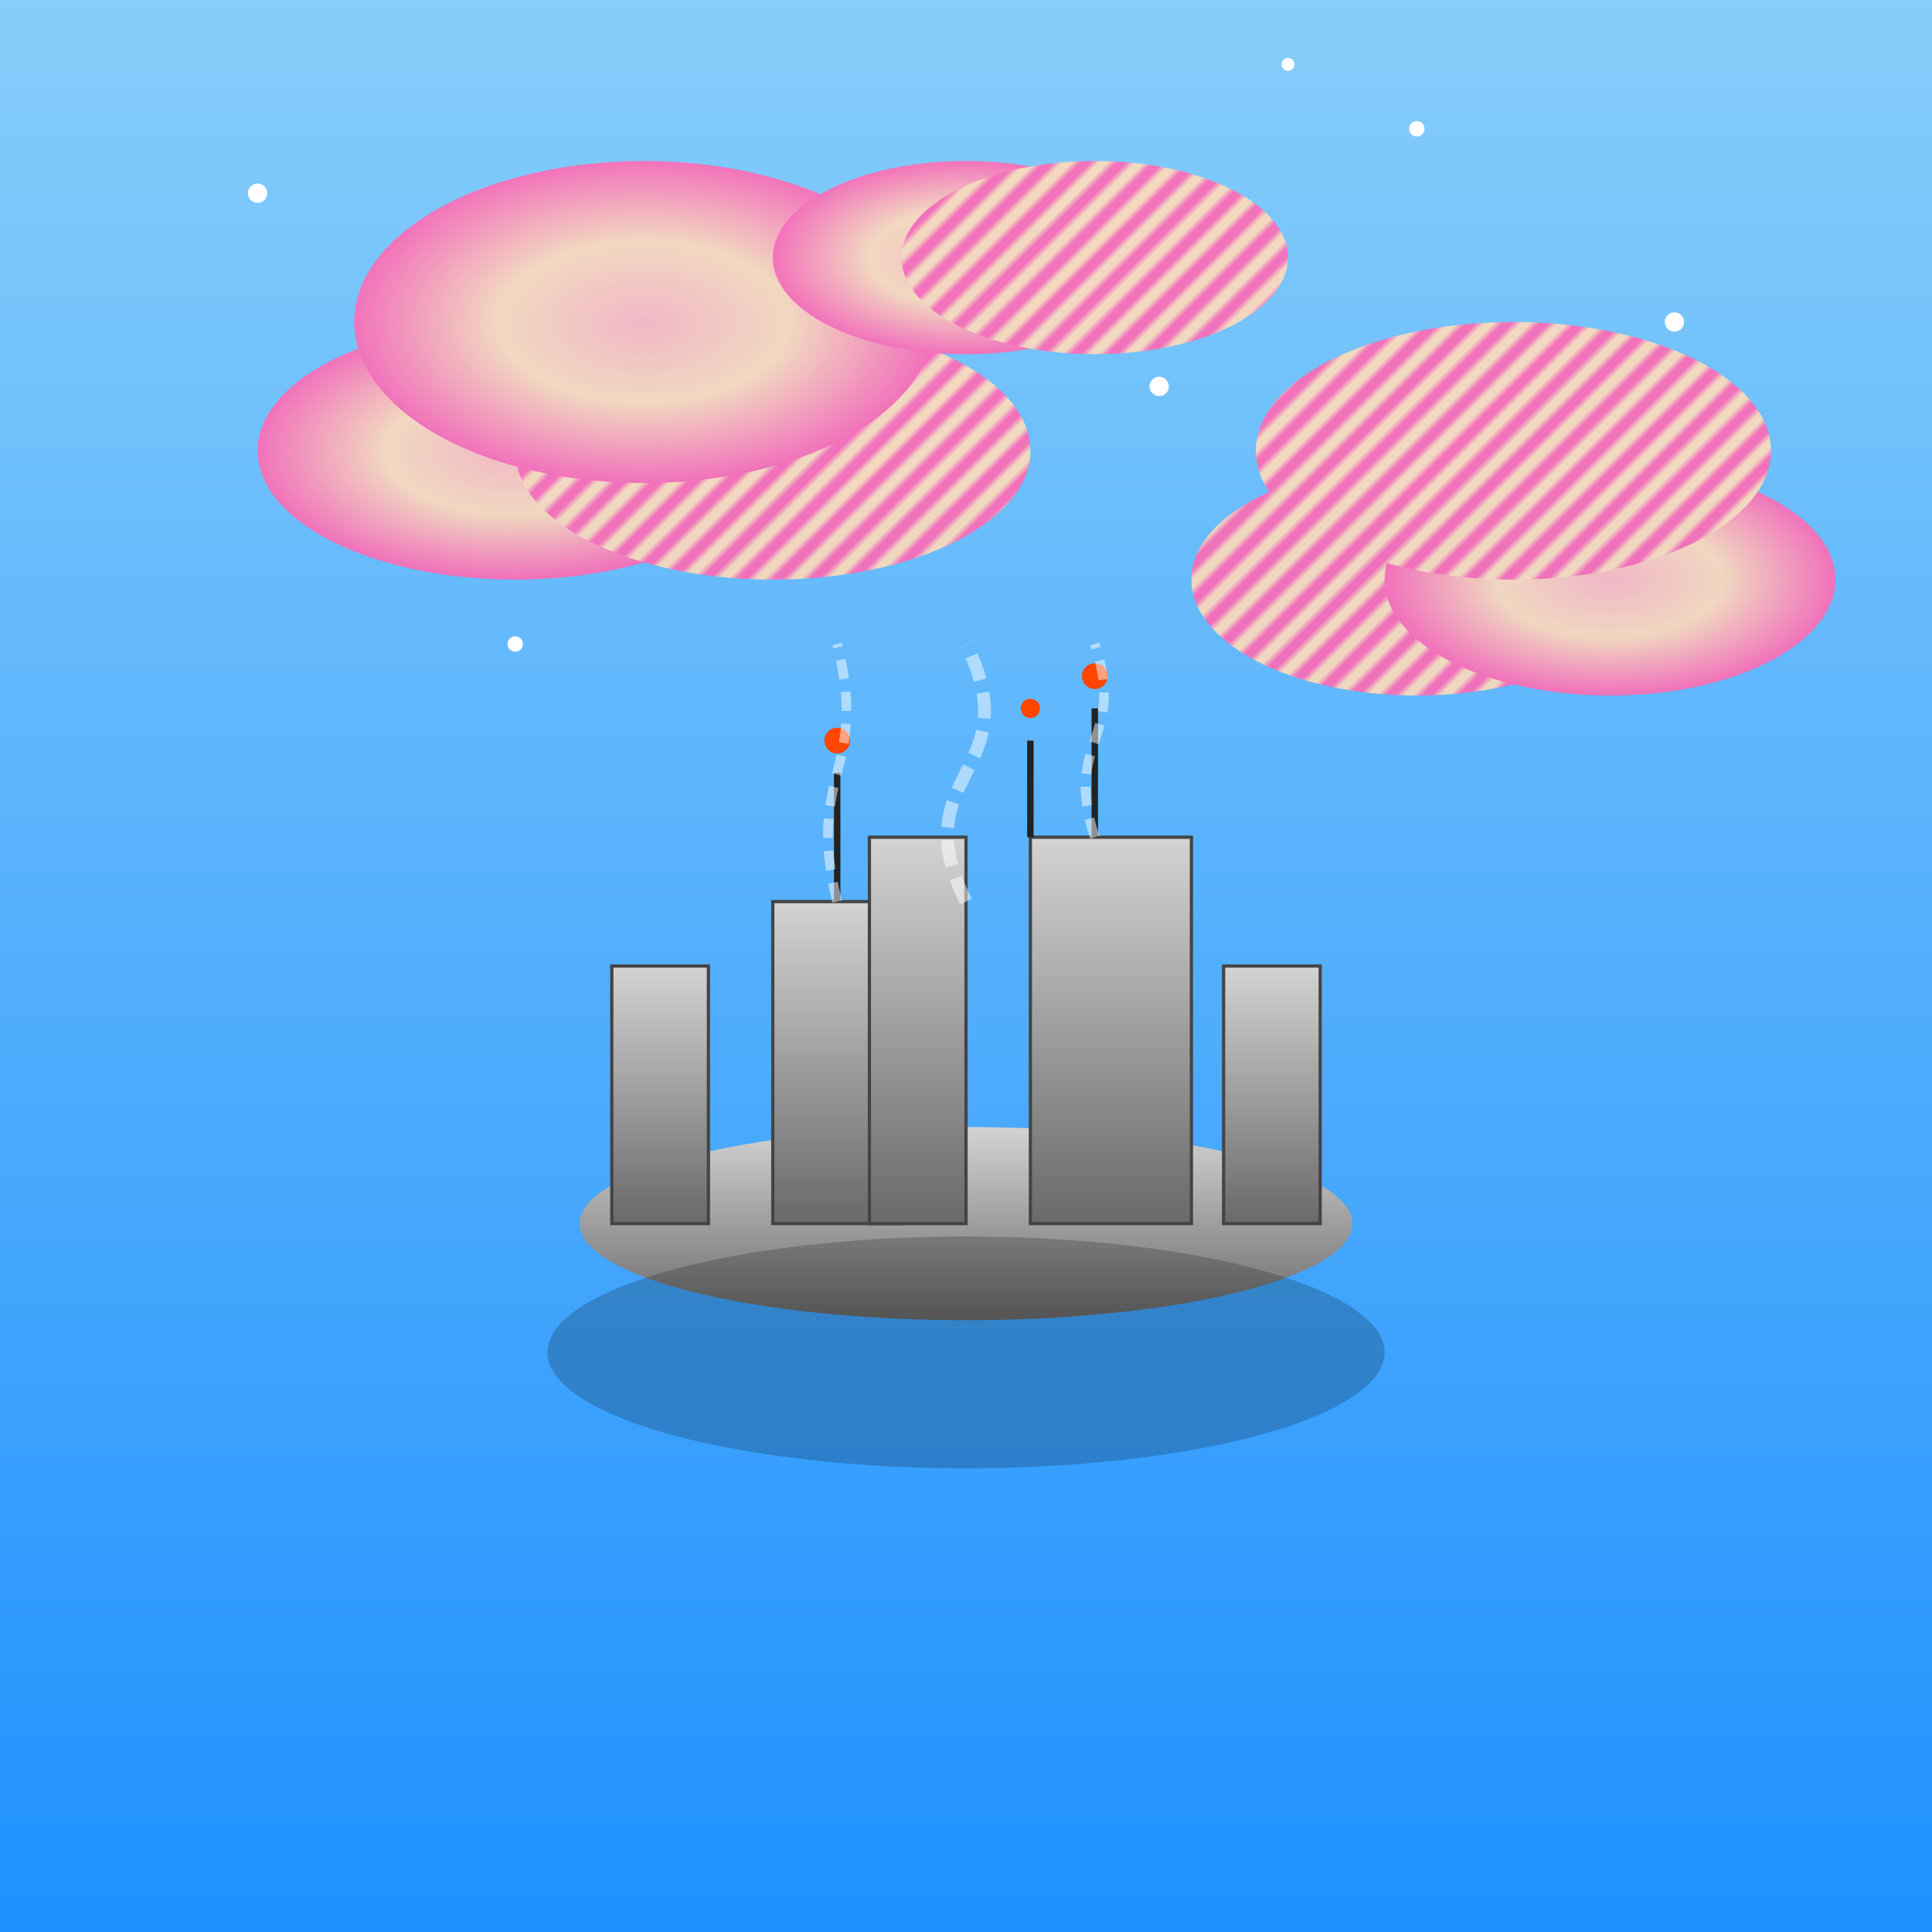 <svg viewBox="0 0 300 300" xmlns="http://www.w3.org/2000/svg">
  <defs>
    <linearGradient id="skyGradient" x1="0" y1="0" x2="0" y2="1">
      <stop offset="0%" stop-color="#87CEFA"/>
      <stop offset="100%" stop-color="#1E90FF"/>
    </linearGradient>
    <radialGradient id="candyGradient" cx="50%" cy="50%" r="50%">
      <stop offset="0%" stop-color="#FFB6C1"/>
      <stop offset="50%" stop-color="#FFDAB9"/>
      <stop offset="100%" stop-color="#FF69B4"/>
    </radialGradient>
    <linearGradient id="cityGradient" x1="0" y1="0" x2="0" y2="1">
      <stop offset="0%" stop-color="#D3D3D3"/>
      <stop offset="100%" stop-color="#696969"/>
    </linearGradient>
    <pattern id="candyStripes" width="4" height="4" patternUnits="userSpaceOnUse" patternTransform="rotate(45)">
      <rect width="2" height="4" fill="#FF69B4"/>
      <rect x="2" width="2" height="4" fill="#FFDAB9"/>
    </pattern>
  </defs>
  
  <!-- Sky background -->
  <rect x="0" y="0" width="300" height="300" fill="url(#skyGradient)" />

  <!-- Candy Clouds -->
  <g id="candyClouds" opacity="0.9">
    <ellipse cx="80" cy="70" rx="40" ry="20" fill="url(#candyGradient)"/>
    <ellipse cx="120" cy="70" rx="40" ry="20" fill="url(#candyStripes)"/>
    <ellipse cx="100" cy="50" rx="45" ry="25" fill="url(#candyGradient)"/>
    
    <ellipse cx="220" cy="90" rx="35" ry="18" fill="url(#candyStripes)"/>
    <ellipse cx="250" cy="90" rx="35" ry="18" fill="url(#candyGradient)"/>
    <ellipse cx="235" cy="70" rx="40" ry="20" fill="url(#candyStripes)"/>
    
    <ellipse cx="150" cy="40" rx="30" ry="15" fill="url(#candyGradient)"/>
    <ellipse cx="170" cy="40" rx="30" ry="15" fill="url(#candyStripes)"/>
  </g>

  <!-- Floating City -->
  <g id="floatingCity">
    <!-- Floating platform -->
    <ellipse cx="150" cy="190" rx="60" ry="15" fill="url(#cityGradient)" />
    <!-- Buildings -->
    <rect x="120" y="140" width="20" height="50" fill="url(#cityGradient)" stroke="#444" stroke-width="0.5"/>
    <rect x="160" y="130" width="25" height="60" fill="url(#cityGradient)" stroke="#444" stroke-width="0.5"/>
    <rect x="190" y="150" width="15" height="40" fill="url(#cityGradient)" stroke="#444" stroke-width="0.5"/>
    <rect x="95" y="150" width="15" height="40" fill="url(#cityGradient)" stroke="#444" stroke-width="0.5"/>
    <rect x="135" y="130" width="15" height="60" fill="url(#cityGradient)" stroke="#444" stroke-width="0.5"/>
    <!-- Antennas and towers -->
    <line x1="130" y1="140" x2="130" y2="120" stroke="#222" stroke-width="1"/>
    <circle cx="130" cy="115" r="2" fill="#FF4500"/>
    
    <line x1="170" y1="130" x2="170" y2="110" stroke="#222" stroke-width="1"/>
    <circle cx="170" cy="105" r="2" fill="#FF4500"/>
    
    <line x1="160" y1="130" x2="160" y2="115" stroke="#222" stroke-width="1"/>
    <circle cx="160" cy="110" r="1.5" fill="#FF4500"/>
  </g>
  
  <!-- Floating city shadow effect -->
  <ellipse cx="150" cy="210" rx="65" ry="18" fill="rgba(0,0,0,0.2)" />
  
  <!-- Optional decorative stars in sky -->
  <g id="stars">
    <circle cx="40" cy="30" r="1.5" fill="white"/>
    <circle cx="220" cy="20" r="1.2" fill="white"/>
    <circle cx="180" cy="60" r="1.5" fill="white"/>
    <circle cx="80" cy="100" r="1.2" fill="white"/>
    <circle cx="260" cy="50" r="1.5" fill="white"/>
    <circle cx="200" cy="10" r="1" fill="white"/>
  </g>
  
  <!-- Magical beams from city -->
  <g id="beams">
    <path d="M150,140 C140,120 160,120 150,100" fill="none" stroke="rgba(255,255,255,0.5)" stroke-width="2" stroke-dasharray="4 2" />
    <path d="M130,140 C125,120 135,120 130,100" fill="none" stroke="rgba(255,255,255,0.5)" stroke-width="1.5" stroke-dasharray="3 2" />
    <path d="M170,130 C165,115 175,115 170,100" fill="none" stroke="rgba(255,255,255,0.5)" stroke-width="1.5" stroke-dasharray="3 2" />
  </g>
</svg>